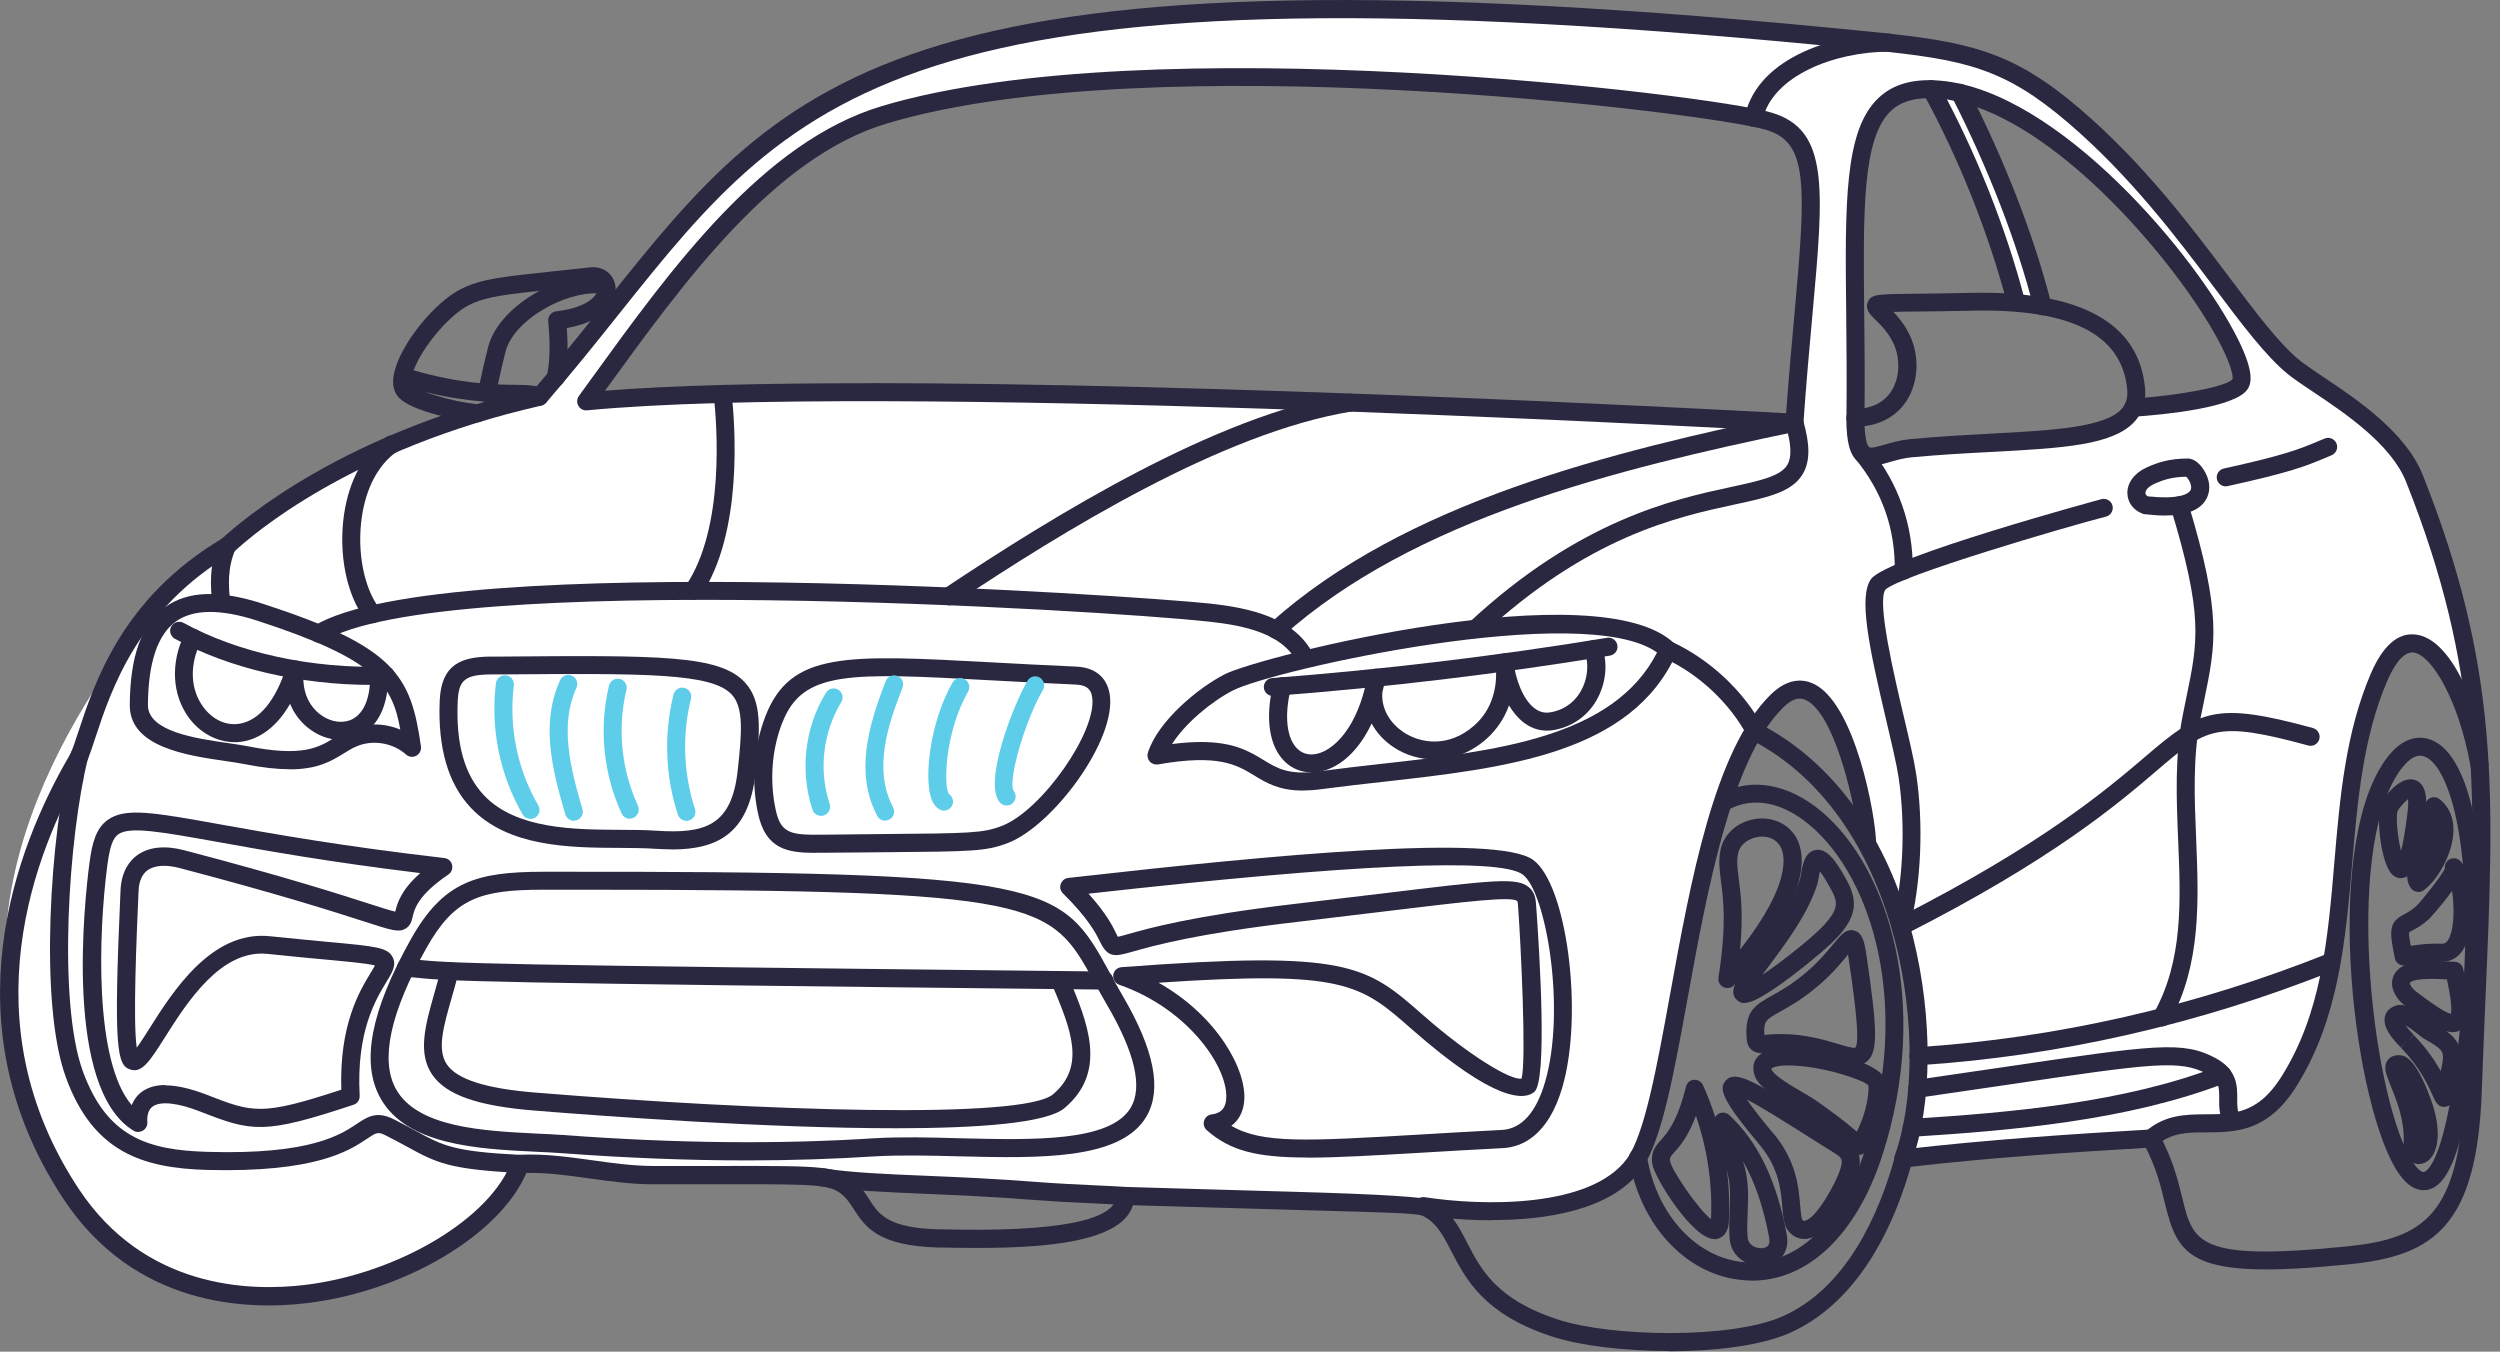<svg width="209" height="113" viewBox="0 0 209 113" fill="none" xmlns="http://www.w3.org/2000/svg">
<rect x="0" y="0" width="209" height="113" fill="#808080" stroke="none"/>
<g id="Varl&#196;&#177;k 3 1" clip-path="url(#clip0_80_9890)">
<g id="OBJECTS">
<g id="Group">
<path id="Vector" d="M14.889 48.637C14.889 48.637 -1.035 64.711 0.553 82.377C2.14 100.043 9.835 112.744 35.202 105.865C35.202 105.865 42.375 100.265 43.511 96.548L123.439 98.059L132.461 95.501L145.712 51.971L24.212 44.87L14.889 48.637Z" fill="white"/>
<path id="Vector_2" d="M201.851 39.985C200.093 35.553 193.804 32.361 191.734 30.669C187.495 27.194 182.391 17.384 173.41 9.689C167.874 4.935 164.468 4.22 156.381 3.404C65.371 -5.751 65.09 10.052 45.078 33.176C27.436 37.175 19.078 45.575 18.998 45.625C9.554 51.205 7.997 59.706 6.651 63.17C4.933 69.939 4.069 83.868 6.229 89.8C8.419 95.823 12.287 96.911 17.36 97.042C31.345 97.424 29.777 92.822 32.59 94.242C36.579 96.256 36.428 96.951 43.48 97.304C47.178 97.132 50.824 98.23 54.521 98.24C63.101 98.26 66.788 98.17 68.737 98.422C68.858 98.442 68.998 98.462 69.119 98.482C73.338 99.066 79.105 98.986 86.499 99.57C89.382 99.791 91.974 99.862 94.084 99.983C114.92 100.607 118.064 100.607 118.979 100.849C118.999 100.849 118.999 100.849 119.019 100.849C124.213 101.645 133.375 101.745 136.62 97.314C136.741 97.153 136.841 96.991 136.951 96.8C139.614 92.107 140.649 77.261 144.054 66.998C144.798 64.742 145.662 62.717 146.666 61.065C147.239 60.139 147.852 59.333 148.525 58.668C153.287 53.934 156.08 67.683 156.09 70.553C157.305 72.728 158.23 75.075 158.903 77.452C159.948 81.138 160.4 84.905 160.39 88.309C160.39 89.256 160.349 90.163 160.269 91.029C160.179 92.207 160.018 93.305 159.807 94.302C159.626 95.229 159.395 96.075 159.114 96.83L159.154 96.85C165.985 96.055 172.968 95.581 179.839 95.178C183.215 92.177 187.595 96.306 191.292 90.505C197.682 80.484 194.266 67.31 198.897 56.583C201.831 49.795 205.97 56.583 207.276 63.845C206.844 56.221 205.417 48.979 201.841 39.985H201.851ZM37.513 58.598C37.623 56.191 38.718 55.667 41.019 55.647C62.659 55.475 63.422 55.355 62.428 64.48C61.875 69.566 59.313 70.503 54.783 70.2C48.674 69.787 36.93 71.963 37.513 58.598ZM21.73 51.175C32.841 54.791 33.685 57.107 34.459 62.495C33.133 61.307 31.113 60.985 29.496 61.69C27.517 62.546 26.784 64.379 20.515 63.12C18.003 62.616 11.593 62.385 11.604 58.95C11.644 51.034 15.361 49.11 21.73 51.175ZM29.315 91.643C21.851 94.121 21.117 93.829 16.988 92.227C12.809 90.596 11.443 91.935 11.553 93.879C6.751 90.969 7.495 77.875 8.218 72.295C9.062 65.809 11.212 69.505 37.071 72.487C28.572 78.228 42.848 79.084 15.21 71.832C12.92 71.228 10.95 71.862 10.84 74.481C9.514 104.233 12.457 77.966 22.484 79.013C39.753 80.816 28.582 78.067 29.315 91.633V91.643ZM73.157 95.914C64.457 96.478 55.727 96.286 47.037 95.652C39.673 95.098 25.276 96.216 35.001 78.882C37.583 74.29 40.095 73.635 45.409 73.625C91.14 73.564 87.996 74.682 93.21 83.626C102.493 99.529 84.228 95.269 73.147 95.914H73.157ZM64.688 60.159C66.919 54.388 72.444 55.727 89.925 56.483C95.591 56.734 88.779 67.914 84.027 69.757C82.018 70.543 80.813 70.412 69.099 70.543C66.446 70.563 64.708 70.664 64.106 67.864C63.553 65.305 63.744 62.606 64.688 60.159ZM125.579 95.219C109.103 96.075 104.793 96.911 101.387 93.909C105.758 93.396 102.231 84.543 93.823 81.612C112.559 80.192 113.885 81.39 118.506 85.459C120.003 86.769 126.272 91.986 127.789 90.697C128.583 90.032 127.739 76.646 127.669 75.609C127.528 73.695 126.363 74.209 108.309 76.324C86.037 78.923 97.168 81.813 89.402 74.128C97.56 73.212 124.394 70.09 127.729 72.487C131.064 74.884 132.923 94.836 125.579 95.219ZM110.399 65.225C104.05 66.091 106.25 61.468 96.666 63.16C97.419 60.783 100.554 58.155 102.714 57.037C105.938 55.385 133.707 48.828 139.443 54.347C135.213 63.755 121.46 63.714 110.389 65.225H110.399ZM150.012 35.332C149.931 35.332 74.644 31.092 49.006 33.549C55.958 23.971 63.764 12.64 73.921 9.598C96.113 2.951 142.989 8.702 147.852 10.132C153.186 11.693 151.207 18.27 150.002 35.332H150.012ZM187.274 32.129C186.45 33.398 179.839 33.992 178.332 34.093C176.815 37.266 168.969 36.601 159.737 37.477C156.853 37.739 155.135 39.925 155.115 34.939C155.326 17.384 153.448 7.312 161.465 7.463C164.438 12.912 166.97 19.217 168.537 25.22V25.331C169.291 25.391 170.044 25.482 170.767 25.613C170.014 22.621 168.999 19.539 167.804 16.508C167.422 15.521 167.01 14.544 166.588 13.577C165.734 11.572 164.81 9.629 163.856 7.775C174.896 10.313 187.394 27.788 187.394 31.625C187.394 31.847 187.354 32.008 187.274 32.129Z" fill="white"/>
<g id="Group_2">
<path id="Vector_3" d="M139.553 112.945C135.846 112.945 132.139 112.512 129.768 111.737C124.062 109.883 122.545 106.952 121.329 104.596C120.666 103.316 120.144 102.309 119.079 101.715C118.587 101.433 117.793 101.413 108.018 101.141C104.713 101.05 100.393 100.929 94.717 100.758C93.642 104.163 86.107 104.465 78.753 104.293H78.462C73.358 104.163 72.313 102.531 71.379 101.091C71.108 100.668 70.857 100.275 70.495 99.953C69.47 99.026 68.556 98.986 60.569 99.006C58.882 99.006 56.882 99.006 54.521 99.006C52.763 99.006 51.015 98.754 49.327 98.522C47.499 98.27 45.751 98.019 44.003 98.059C41.793 103.216 33.906 107.939 25.698 108.937C20.645 109.551 11.272 109.249 5.314 100.245C-4.43 85.53 1.396 70.764 5.736 63.281C5.847 63.09 5.927 62.949 5.957 62.888C6.138 62.435 6.319 61.861 6.54 61.206C7.927 56.996 10.257 49.966 18.556 45.031C20.253 43.46 28.753 36.178 44.676 32.512C46.836 30.014 48.755 27.607 50.603 25.28C65.934 6.063 75.187 -5.519 156.451 2.659C164.599 3.475 168.216 4.25 173.902 9.115C179.216 13.667 183.185 18.945 186.379 23.195C188.6 26.146 190.518 28.705 192.216 30.095C192.678 30.467 193.392 30.951 194.216 31.505C196.968 33.338 201.117 36.117 202.544 39.713C208.974 55.888 208.532 66.242 207.788 83.404C207.688 85.852 207.577 88.44 207.477 91.2C207.075 102.551 203.438 104.988 196.406 105.693C183.094 107.043 182.1 105.19 180.964 100.506C180.643 99.167 180.271 97.666 179.397 95.964C173.128 96.327 166.427 96.78 159.737 97.545C157.687 104.646 154.171 109.45 149.55 111.465C147.169 112.502 143.351 112.965 139.533 112.965L139.553 112.945ZM94.104 99.227C100.092 99.409 104.612 99.529 108.048 99.63C115.349 99.832 119.243 100.073 119.732 100.355C121.269 101.211 121.942 102.511 122.656 103.901C123.801 106.116 125.107 108.634 130.22 110.306C134.761 111.787 144.667 111.938 148.957 110.075C154.382 107.718 157.104 101.473 158.431 96.649C158.511 96.357 158.762 96.135 159.073 96.095C166.156 95.269 173.52 94.786 179.799 94.423C180.08 94.403 180.362 94.554 180.502 94.816C181.638 96.871 182.08 98.694 182.441 100.154C183.355 103.901 183.737 105.462 196.265 104.193C202.685 103.548 205.618 101.504 205.98 91.15C206.08 88.39 206.191 85.792 206.291 83.344C207.015 66.383 207.457 56.15 201.147 40.277C199.892 37.115 195.974 34.496 193.382 32.764C192.518 32.19 191.784 31.696 191.262 31.273C189.423 29.772 187.454 27.154 185.174 24.122C182.029 19.932 178.101 14.725 172.917 10.283C167.532 5.67 164.267 4.975 156.301 4.18C75.85 -3.938 66.788 7.413 51.779 26.207C49.87 28.604 47.891 31.082 45.651 33.67C45.55 33.791 45.399 33.871 45.249 33.912C29.406 37.507 21.087 44.709 19.58 46.119C19.54 46.159 19.44 46.24 19.389 46.27C11.523 50.923 9.303 57.641 7.977 61.66C7.756 62.334 7.555 62.939 7.364 63.432C7.334 63.503 7.223 63.704 7.053 64.016C2.893 71.198 -2.702 85.348 6.58 99.388C12.086 107.708 20.816 107.99 25.528 107.416C33.344 106.459 41.09 101.806 42.787 97.042C42.888 96.75 43.159 96.558 43.46 96.538C45.52 96.437 47.569 96.73 49.548 97.001C51.186 97.233 52.884 97.465 54.541 97.475C56.902 97.475 58.902 97.475 60.589 97.475C68.958 97.465 70.033 97.465 71.53 98.814C72.032 99.268 72.354 99.771 72.665 100.265C73.459 101.504 74.212 102.672 78.512 102.773H78.803C88.357 103.004 93.26 102.058 93.35 99.953C93.371 99.55 93.702 99.227 94.104 99.227Z" fill="#292840"/>
<path id="Vector_4" d="M39.874 35.312C39.874 35.312 39.824 35.312 39.794 35.312C38.909 35.221 34.208 34.476 33.203 33.066C32.841 32.562 32.771 31.877 32.982 31.041C33.575 28.674 36.337 25.26 38.558 24.152C40.246 23.316 41.903 23.145 46.334 22.672C47.208 22.581 48.202 22.48 49.327 22.349C50.422 22.229 51.347 22.923 51.457 23.971C51.568 25.008 50.814 26.821 47.389 27.425C47.479 28.735 47.499 30.286 47.208 31.706C47.127 32.119 46.725 32.371 46.313 32.29C45.902 32.21 45.64 31.807 45.731 31.394C46.042 29.893 45.952 28.171 45.831 26.841C45.791 26.439 46.093 26.076 46.494 26.026C49.237 25.713 50.011 24.616 49.96 24.132C49.93 23.83 49.619 23.83 49.488 23.84C48.363 23.961 47.368 24.072 46.494 24.162C42.144 24.625 40.678 24.777 39.231 25.492C37.422 26.388 34.921 29.47 34.449 31.394C34.338 31.827 34.379 32.089 34.439 32.179C34.81 32.693 37.855 33.589 39.954 33.801C40.366 33.841 40.667 34.214 40.627 34.627C40.587 35.02 40.266 35.312 39.874 35.312Z" fill="#292840"/>
<path id="Vector_5" d="M40.698 33.599C40.647 33.599 40.587 33.599 40.537 33.579C40.135 33.489 39.874 33.086 39.964 32.683L40.005 32.492C40.236 31.424 40.557 29.974 40.818 28.977C41.722 25.582 46.645 22.853 50.071 23.024C50.483 23.044 50.804 23.397 50.784 23.81C50.764 24.223 50.432 24.535 50.001 24.525C47.228 24.384 42.978 26.721 42.275 29.359C42.024 30.326 41.702 31.766 41.471 32.814L41.431 33.005C41.351 33.358 41.039 33.599 40.698 33.599Z" fill="#292840"/>
<path id="Vector_6" d="M45.078 33.932C44.957 33.932 44.827 33.902 44.706 33.831C44.485 33.71 43.752 33.69 42.978 33.68C41.21 33.65 38.256 33.599 33.987 32.361C33.585 32.24 33.354 31.827 33.474 31.424C33.595 31.021 34.007 30.79 34.409 30.91C38.487 32.099 41.21 32.149 43.008 32.169C44.144 32.19 44.897 32.2 45.45 32.512C45.811 32.713 45.942 33.176 45.741 33.539C45.6 33.781 45.349 33.922 45.088 33.922L45.078 33.932Z" fill="#292840"/>
<path id="Vector_7" d="M43.48 98.059C43.48 98.059 43.45 98.059 43.44 98.059C37.493 97.757 36.488 97.203 34.047 95.873C33.535 95.591 32.952 95.279 32.239 94.917C31.596 94.594 31.465 94.675 30.671 95.209C29.174 96.206 26.402 98.039 17.33 97.807C11.865 97.656 7.766 96.286 5.505 90.062C3.225 83.787 4.24 69.606 5.907 62.989C6.008 62.586 6.42 62.334 6.821 62.445C7.223 62.546 7.464 62.959 7.364 63.362C5.726 69.878 4.812 83.747 6.922 89.548C8.911 95.007 12.257 96.155 17.37 96.296C25.97 96.548 28.481 94.856 29.838 93.95C30.722 93.366 31.485 92.852 32.912 93.567C33.645 93.94 34.238 94.262 34.76 94.544C37.051 95.793 37.905 96.266 43.501 96.548C43.913 96.568 44.234 96.921 44.214 97.344C44.194 97.747 43.862 98.059 43.46 98.059H43.48Z" fill="#292840"/>
<path id="Vector_8" d="M94.084 100.738C94.084 100.738 94.054 100.738 94.034 100.738C93.27 100.688 92.436 100.657 91.542 100.607C90.015 100.537 88.277 100.456 86.439 100.315C83.133 100.053 80.139 99.922 77.497 99.811C74.041 99.66 71.068 99.54 68.626 99.167C68.215 99.106 67.933 98.724 67.993 98.311C68.054 97.898 68.436 97.616 68.847 97.676C71.208 98.039 74.152 98.16 77.558 98.301C80.22 98.412 83.224 98.542 86.559 98.804C88.377 98.945 90.095 99.026 91.623 99.096C92.517 99.137 93.361 99.177 94.134 99.227C94.546 99.257 94.867 99.61 94.837 100.023C94.817 100.426 94.486 100.728 94.084 100.728V100.738Z" fill="#292840"/>
<path id="Vector_9" d="M124.735 102.017C121.812 102.017 119.441 101.675 118.868 101.584C118.456 101.524 118.175 101.131 118.235 100.718C118.295 100.305 118.687 100.023 119.099 100.083C123.952 100.839 132.983 101.01 136.017 96.861C137.484 94.856 138.519 89.176 139.614 83.153C141.352 73.585 143.321 62.747 147.992 58.104C149.429 56.674 150.685 56.775 151.488 57.107C155.085 58.598 156.833 68.307 156.843 70.523C156.843 70.936 156.512 71.278 156.09 71.278C155.678 71.278 155.336 70.946 155.336 70.523C155.326 68.055 153.468 59.554 150.906 58.497C150.544 58.346 149.961 58.255 149.047 59.172C144.717 63.483 142.708 74.541 141.091 83.425C139.915 89.881 138.9 95.46 137.223 97.747C134.671 101.242 129.095 101.997 124.725 101.997L124.735 102.017Z" fill="#292840"/>
<path id="Vector_10" d="M159.114 97.626C159.023 97.626 158.943 97.616 158.852 97.576C158.461 97.434 158.26 97.001 158.4 96.609C161.495 88.118 159.284 68.478 146.395 61.851C146.023 61.66 145.883 61.206 146.074 60.834C146.264 60.461 146.717 60.32 147.088 60.501C153.277 63.684 157.838 70.019 159.927 78.349C161.595 84.986 161.555 92.358 159.817 97.122C159.706 97.424 159.415 97.616 159.114 97.616V97.626Z" fill="#292840"/>
<path id="Vector_11" d="M179.849 95.934C179.638 95.934 179.437 95.843 179.287 95.682C179.015 95.37 179.036 94.896 179.347 94.614C180.974 93.174 182.753 93.164 184.481 93.154C186.671 93.144 188.73 93.134 190.669 90.102C194.075 84.754 194.607 78.56 195.16 72.003C195.612 66.706 196.084 61.226 198.214 56.281C199.219 53.965 200.474 52.867 201.951 53.048C204.885 53.391 207.155 58.859 208.019 63.785C208.09 64.198 207.818 64.59 207.406 64.661C206.984 64.731 206.603 64.459 206.532 64.046C205.568 58.588 203.287 54.73 201.77 54.549C200.806 54.438 199.992 55.959 199.59 56.886C197.551 61.609 197.089 66.957 196.647 72.134C196.094 78.59 195.522 85.258 191.915 90.918C189.544 94.635 186.852 94.655 184.471 94.665C182.893 94.665 181.527 94.675 180.321 95.742C180.181 95.873 180 95.934 179.819 95.934H179.849Z" fill="#292840"/>
<path id="Vector_12" d="M146.445 107.053C146.224 107.053 146.003 107.053 145.772 107.023C141.05 106.66 137.122 102.501 136.198 96.911C136.128 96.498 136.409 96.115 136.821 96.045C137.233 95.974 137.615 96.256 137.685 96.669C138.489 101.574 141.854 105.22 145.883 105.522C150.132 105.834 153.91 102.339 155.919 96.135C159.807 84.13 156.542 73.393 151.308 68.992C148.987 67.038 146.566 66.575 144.486 67.692C144.125 67.884 143.662 67.753 143.472 67.38C143.281 67.008 143.411 66.554 143.783 66.363C146.405 64.963 149.499 65.507 152.282 67.844C157.898 72.567 161.444 83.969 157.356 96.609C155.216 103.206 151.177 107.063 146.445 107.063V107.053Z" fill="#292840"/>
<path id="Vector_13" d="M202.604 99.499C202.032 99.499 201.298 99.207 200.545 98.119C196.888 92.872 194.045 71.268 199.359 63.613C200.896 61.398 202.423 61.549 203.197 61.831C206.904 63.2 208.451 72.769 207.145 86.194C206.05 97.394 204.272 99.117 203.036 99.449C202.906 99.479 202.765 99.499 202.604 99.499ZM200.595 64.48C195.793 71.389 198.485 92.519 201.78 97.253C202.192 97.847 202.514 98.019 202.654 97.978C202.845 97.928 204.553 97.163 205.648 86.043C207.145 70.674 204.694 63.986 202.685 63.241C201.881 62.939 201.117 63.744 200.605 64.469L200.595 64.48Z" fill="#292840"/>
<path id="Vector_14" d="M160.379 89.055C159.988 89.055 159.656 88.753 159.626 88.35C159.596 87.937 159.917 87.574 160.329 87.544C171.973 86.779 183.496 84.15 194.577 79.728C194.959 79.577 195.401 79.758 195.552 80.151C195.702 80.534 195.522 80.977 195.13 81.128C183.908 85.61 172.234 88.279 160.43 89.055C160.41 89.055 160.4 89.055 160.379 89.055Z" fill="#292840"/>
<path id="Vector_15" d="M186.691 94.493C186.46 94.493 186.239 94.393 186.088 94.191C185.505 93.416 185.515 92.55 185.525 91.845C185.525 90.898 185.535 90.334 184.531 89.79C182.25 88.561 180.01 88.883 167.613 90.717C165.503 91.029 163.112 91.381 160.379 91.774C159.958 91.845 159.586 91.543 159.526 91.14C159.465 90.727 159.757 90.344 160.158 90.284C162.891 89.891 165.282 89.538 167.392 89.226C180.201 87.332 182.512 86.99 185.244 88.471C187.052 89.448 187.042 90.848 187.032 91.875C187.032 92.529 187.032 92.953 187.294 93.295C187.545 93.627 187.474 94.101 187.143 94.353C187.002 94.453 186.852 94.504 186.691 94.504V94.493Z" fill="#292840"/>
<path id="Vector_16" d="M159.817 95.048C159.425 95.048 159.094 94.735 159.063 94.343C159.033 93.93 159.355 93.567 159.767 93.537C168.065 93.013 177.569 92.197 185.505 89.125C185.897 88.974 186.329 89.166 186.48 89.558C186.631 89.951 186.44 90.384 186.048 90.535C177.91 93.678 168.266 94.504 159.857 95.037C159.837 95.037 159.827 95.037 159.807 95.037L159.817 95.048Z" fill="#292840"/>
<path id="Vector_17" d="M62.508 97.011C57.586 97.011 52.442 96.81 46.977 96.407C46.303 96.357 45.57 96.317 44.797 96.286C39.974 96.055 33.977 95.752 31.787 91.774C30.159 88.823 31.003 84.492 34.348 78.52C37.071 73.675 39.834 72.889 45.409 72.879C88.136 72.819 88.649 73.796 92.798 81.36C93.119 81.944 93.461 82.579 93.853 83.243C96.515 87.796 97.158 91.109 95.832 93.355C93.682 97.001 86.83 96.83 80.2 96.669C77.809 96.609 75.327 96.548 73.187 96.669C69.722 96.891 66.165 97.011 62.488 97.011H62.508ZM48.855 74.38C47.74 74.38 46.595 74.38 45.409 74.38C40.135 74.38 37.985 75.095 35.654 79.245C32.62 84.643 31.767 88.612 33.093 91.029C34.881 94.272 40.416 94.544 44.857 94.766C45.64 94.806 46.394 94.836 47.077 94.886C56.561 95.591 65.07 95.672 73.097 95.158C75.307 95.027 77.809 95.088 80.24 95.158C86.428 95.309 92.838 95.471 94.536 92.59C95.54 90.878 94.877 87.997 92.547 84.009C92.145 83.324 91.793 82.689 91.472 82.085C87.805 75.407 87.242 74.38 48.845 74.38H48.855Z" fill="#292840"/>
<path id="Vector_18" d="M92.316 82.73C38.769 82.156 37.734 82.045 34.338 81.692L33.876 81.642C33.464 81.602 33.163 81.229 33.203 80.816C33.243 80.403 33.625 80.091 34.027 80.141L34.499 80.192C37.844 80.544 38.859 80.645 92.336 81.219C92.748 81.219 93.089 81.561 93.079 81.984C93.079 82.397 92.738 82.73 92.326 82.73H92.316Z" fill="#292840"/>
<path id="Vector_19" d="M74.885 94.322C64.136 94.322 50.392 93.305 44.656 92.842C39.934 92.459 37.312 91.543 36.147 89.861C34.891 88.048 35.554 85.711 36.318 83.012C36.498 82.377 36.689 81.702 36.86 81.007C36.96 80.605 37.372 80.353 37.774 80.464C38.176 80.564 38.417 80.977 38.317 81.38C38.136 82.095 37.945 82.78 37.754 83.435C37.061 85.862 36.518 87.776 37.372 89.004C38.226 90.243 40.647 91.009 44.766 91.341C63.854 92.892 85.534 93.607 88.036 91.482C90.809 89.135 89.503 86.013 87.986 82.387L87.936 82.276C87.775 81.894 87.956 81.451 88.337 81.29C88.719 81.128 89.161 81.31 89.322 81.692L89.372 81.803C90.899 85.439 92.627 89.569 89 92.63C87.504 93.899 81.807 94.322 74.865 94.322H74.885Z" fill="#292840"/>
<path id="Vector_20" d="M24.202 64.308C23.177 64.308 21.931 64.177 20.354 63.865C19.942 63.785 19.419 63.704 18.847 63.623C15.652 63.16 10.83 62.465 10.85 58.95C10.87 54.861 11.835 52.182 13.794 50.762C15.682 49.392 18.355 49.301 21.961 50.47C33.062 54.075 34.348 56.472 35.192 62.405C35.232 62.717 35.082 63.029 34.8 63.18C34.519 63.331 34.178 63.291 33.947 63.08C32.852 62.093 31.144 61.811 29.787 62.405C29.416 62.566 29.084 62.767 28.733 62.989C27.698 63.623 26.573 64.318 24.202 64.318V64.308ZM12.367 58.95C12.367 61.156 16.396 61.74 19.068 62.123C19.681 62.213 20.223 62.294 20.655 62.375C25.307 63.311 26.653 62.485 27.949 61.68C28.331 61.438 28.733 61.196 29.195 60.995C30.551 60.411 32.118 60.431 33.464 60.995C32.791 57.208 31.385 55.103 21.509 51.89C18.435 50.893 16.134 50.913 14.688 51.97C13.171 53.068 12.387 55.415 12.367 58.94V58.95Z" fill="#292840"/>
<path id="Vector_21" d="M108.922 66.091C106.923 66.091 105.868 65.447 104.843 64.822C103.377 63.936 101.87 63.019 96.806 63.906C96.545 63.946 96.284 63.855 96.113 63.654C95.942 63.452 95.882 63.18 95.963 62.929C96.816 60.239 100.232 57.47 102.382 56.372C105.326 54.861 133.686 47.75 139.975 53.794C140.206 54.015 140.267 54.358 140.136 54.65C136.359 63.039 125.8 64.218 115.583 65.366C113.855 65.557 112.147 65.749 110.51 65.97C109.927 66.051 109.394 66.081 108.932 66.091H108.922ZM100.393 62.032C103.156 62.032 104.442 62.818 105.627 63.533C106.812 64.258 107.757 64.822 110.309 64.48C111.966 64.258 113.684 64.057 115.422 63.865C124.996 62.798 134.882 61.69 138.529 54.549C132.441 50.168 106.401 56.009 103.075 57.721C101.267 58.648 99.087 60.461 97.982 62.203C98.906 62.083 99.7 62.032 100.413 62.032H100.393Z" fill="#292840"/>
<path id="Vector_22" d="M31.103 57.258C25.076 57.258 19.128 55.868 14.617 53.401C14.256 53.199 14.115 52.746 14.316 52.373C14.517 52.011 14.969 51.87 15.341 52.071C19.912 54.579 26.06 55.919 32.239 55.727H32.259C32.661 55.727 33.002 56.05 33.012 56.462C33.022 56.876 32.701 57.228 32.279 57.238C31.887 57.248 31.495 57.258 31.103 57.258Z" fill="#292840"/>
<path id="Vector_23" d="M106.411 58.185C106.019 58.185 105.687 57.883 105.657 57.49C105.627 57.077 105.938 56.714 106.35 56.684C115.683 55.969 125.107 54.841 134.349 53.32C134.761 53.25 135.143 53.532 135.213 53.945C135.284 54.358 135.002 54.74 134.591 54.811C125.308 56.342 115.844 57.47 106.461 58.185C106.441 58.185 106.421 58.185 106.401 58.185H106.411Z" fill="#292840"/>
<path id="Vector_24" d="M19.6 62.042C18.164 62.042 16.747 61.297 15.793 60.008C14.376 58.084 14.236 55.395 15.441 52.978C15.632 52.605 16.084 52.454 16.456 52.645C16.828 52.837 16.978 53.29 16.787 53.663C15.823 55.586 15.903 57.631 16.998 59.111C17.782 60.169 18.907 60.693 20.042 60.501C21.69 60.219 23.066 58.537 23.94 55.747C24.061 55.375 24.443 55.153 24.825 55.234C25.206 55.324 25.457 55.687 25.407 56.08C25.196 57.611 25.739 59.001 26.864 59.796C27.708 60.391 28.702 60.511 29.466 60.119C30.43 59.615 30.963 58.326 30.943 56.513C30.943 56.1 31.274 55.758 31.686 55.747C32.118 55.737 32.44 56.08 32.45 56.493C32.47 59.756 31.023 60.995 30.159 61.448C28.893 62.113 27.296 61.952 25.99 61.025C25.196 60.471 24.613 59.716 24.252 58.84C22.916 61.176 21.278 61.831 20.294 61.992C20.062 62.032 19.831 62.052 19.6 62.052V62.042Z" fill="#292840"/>
<path id="Vector_25" d="M109.636 64.57C108.822 64.57 108.068 64.278 107.466 63.724C106.109 62.465 105.738 60.088 106.441 57.198C106.541 56.795 106.953 56.543 107.355 56.644C107.757 56.745 108.008 57.147 107.908 57.56C107.345 59.867 107.566 61.76 108.49 62.627C108.972 63.07 109.625 63.191 110.339 62.949C111.635 62.516 113.242 60.884 114.086 57.601C114.126 57.208 114.217 56.805 114.357 56.412C114.488 56.039 114.88 55.828 115.261 55.939C115.643 56.039 115.884 56.422 115.804 56.805C115.734 57.178 115.653 57.53 115.563 57.883C115.452 59.363 116.326 60.532 117.311 61.196C118.707 62.143 121.108 62.556 123.268 60.632C124.635 59.414 125.268 57.581 125.026 55.475C124.976 55.062 125.278 54.68 125.69 54.639C126.101 54.589 126.473 54.891 126.523 55.304C126.684 56.714 127.297 58.477 128.302 59.222C128.713 59.534 129.156 59.635 129.648 59.544C131.024 59.293 131.768 58.457 132.149 57.792C132.722 56.805 132.853 55.556 132.501 54.529C132.36 54.136 132.571 53.703 132.963 53.562C133.355 53.421 133.787 53.632 133.928 54.025C134.44 55.475 134.259 57.168 133.465 58.547C132.702 59.867 131.446 60.753 129.929 61.025C129.025 61.196 128.161 60.985 127.418 60.431C126.915 60.048 126.493 59.544 126.152 58.97C125.77 60.048 125.137 60.985 124.283 61.76C121.661 64.097 118.476 63.795 116.487 62.455C115.693 61.921 115.071 61.237 114.669 60.481C113.724 62.486 112.378 63.875 110.821 64.389C110.419 64.52 110.027 64.591 109.646 64.591L109.636 64.57Z" fill="#292840"/>
<path id="Vector_26" d="M56.139 71.006C55.687 71.006 55.215 70.986 54.722 70.956C53.868 70.895 52.884 70.895 51.849 70.885C47.68 70.865 42.496 70.835 39.371 67.541C37.463 65.527 36.589 62.516 36.76 58.568C36.89 55.536 38.558 54.911 41.009 54.891H41.783C55.184 54.781 60.198 54.74 62.307 57.087C63.704 58.638 63.563 60.955 63.171 64.58C62.609 69.707 59.987 71.016 56.139 71.016V71.006ZM38.266 58.628C38.106 62.193 38.829 64.772 40.467 66.494C43.149 69.324 47.981 69.354 51.869 69.374C52.934 69.374 53.939 69.385 54.833 69.445C58.972 69.727 61.172 69.022 61.674 64.399C62.026 61.196 62.167 59.172 61.192 58.084C59.535 56.251 53.979 56.291 41.793 56.382H41.019C38.889 56.402 38.347 56.845 38.266 58.618V58.628Z" fill="#292840"/>
<path id="Vector_27" d="M68.174 71.298C65.904 71.298 64.015 71.036 63.372 68.015C62.789 65.295 63.011 62.415 63.985 59.887C66.085 54.468 70.666 54.71 82.932 55.375C85.032 55.486 87.363 55.616 89.955 55.727C92.095 55.818 92.637 57.208 92.768 58.024C93.391 61.821 88.046 69.002 84.289 70.462C82.46 71.177 81.305 71.187 73.81 71.248C72.464 71.258 70.907 71.268 69.109 71.288H68.888C68.647 71.288 68.405 71.288 68.174 71.288V71.298ZM65.391 60.431C64.517 62.687 64.327 65.275 64.849 67.703C65.281 69.727 66.155 69.818 68.878 69.777H69.099C70.907 69.757 72.464 69.737 73.81 69.727C81.074 69.667 82.189 69.656 83.766 69.042C87.112 67.743 91.763 61.085 91.301 58.255C91.221 57.772 91 57.268 89.904 57.228C87.302 57.117 84.962 56.986 82.862 56.875C71.068 56.241 67.099 56.019 65.401 60.421L65.391 60.431Z" fill="#292840"/>
<path id="Vector_28" d="M44.344 68.458C44.083 68.458 43.832 68.327 43.691 68.085C41.783 64.792 40.989 60.894 41.461 57.117C41.511 56.704 41.893 56.412 42.305 56.462C42.717 56.513 43.008 56.895 42.958 57.309C42.526 60.763 43.249 64.318 44.998 67.33C45.208 67.692 45.088 68.156 44.726 68.357C44.606 68.428 44.475 68.458 44.344 68.458Z" fill="#5DCDEA"/>
<path id="Vector_29" d="M47.981 68.619C47.66 68.619 47.358 68.408 47.258 68.075C46.113 64.198 45.209 60.421 46.826 56.865C46.997 56.483 47.449 56.322 47.821 56.493C48.202 56.664 48.363 57.117 48.192 57.49C46.796 60.572 47.63 64.047 48.694 67.642C48.815 68.045 48.584 68.458 48.182 68.579C48.112 68.599 48.041 68.609 47.971 68.609L47.981 68.619Z" fill="#5DCDEA"/>
<path id="Vector_30" d="M52.653 68.448C52.371 68.448 52.1 68.287 51.97 68.005C50.432 64.681 50.061 60.884 50.915 57.319C51.015 56.916 51.417 56.664 51.819 56.755C52.221 56.855 52.472 57.258 52.371 57.661C51.598 60.894 51.94 64.339 53.336 67.36C53.507 67.743 53.336 68.186 52.964 68.367C52.864 68.418 52.753 68.438 52.653 68.438V68.448Z" fill="#5DCDEA"/>
<path id="Vector_31" d="M57.385 68.619C57.073 68.619 56.772 68.418 56.671 68.106C55.616 64.903 55.486 61.337 56.31 58.054C56.41 57.651 56.822 57.399 57.224 57.51C57.626 57.611 57.867 58.024 57.766 58.426C57.013 61.428 57.133 64.691 58.098 67.632C58.228 68.025 58.017 68.458 57.616 68.589C57.535 68.619 57.455 68.629 57.375 68.629L57.385 68.619Z" fill="#5DCDEA"/>
<path id="Vector_32" d="M68.636 68.206C68.325 68.206 68.024 68.005 67.923 67.692C66.858 64.469 67.27 60.813 69.048 57.913C69.269 57.56 69.731 57.45 70.083 57.661C70.435 57.883 70.545 58.346 70.334 58.698C68.797 61.216 68.425 64.399 69.36 67.209C69.49 67.602 69.279 68.035 68.878 68.166C68.797 68.196 68.717 68.206 68.636 68.206Z" fill="#5DCDEA"/>
<path id="Vector_33" d="M74.001 68.609C73.73 68.609 73.469 68.468 73.338 68.206C71.46 64.671 72.575 60.703 74.052 56.936C74.202 56.543 74.644 56.362 75.026 56.513C75.418 56.664 75.609 57.107 75.448 57.49C74.192 60.683 72.997 64.349 74.664 67.491C74.855 67.864 74.725 68.317 74.353 68.508C74.242 68.569 74.122 68.599 74.001 68.599V68.609Z" fill="#5DCDEA"/>
<path id="Vector_34" d="M78.934 67.773C78.823 67.773 78.713 67.753 78.602 67.692C78.251 67.521 77.98 67.169 77.819 66.645C77.286 64.923 77.718 60.441 79.627 57.067C79.838 56.704 80.29 56.573 80.652 56.785C81.014 56.986 81.144 57.45 80.933 57.812C78.954 61.307 78.894 65.718 79.316 66.373C79.637 66.575 79.768 66.998 79.597 67.34C79.466 67.612 79.195 67.763 78.914 67.763L78.934 67.773Z" fill="#5DCDEA"/>
<path id="Vector_35" d="M84.158 67.34C83.937 67.34 83.726 67.249 83.575 67.068C82.209 65.467 84.61 59.152 85.896 56.916C86.107 56.553 86.559 56.432 86.921 56.644C87.282 56.855 87.403 57.319 87.192 57.671C85.575 60.481 84.269 65.316 84.731 66.101C85.002 66.413 84.962 66.887 84.64 67.159C84.5 67.28 84.329 67.34 84.158 67.34Z" fill="#5DCDEA"/>
<path id="Vector_36" d="M18.505 51.165C18.134 51.165 17.812 50.883 17.762 50.51C17.581 49.07 17.471 47.186 18.304 45.323C18.475 44.94 18.917 44.769 19.299 44.94C19.681 45.111 19.852 45.555 19.681 45.937C18.998 47.458 19.098 49.08 19.249 50.319C19.299 50.732 19.008 51.114 18.596 51.165C18.566 51.165 18.535 51.165 18.495 51.165H18.505Z" fill="#292840"/>
<path id="Vector_37" d="M109.123 55.828C108.842 55.828 108.581 55.677 108.45 55.405C107.244 52.947 104.01 52.283 100.996 51.96C92.024 50.983 36.82 47.65 27.035 53.612C26.673 53.824 26.211 53.713 26 53.36C25.779 53.008 25.899 52.535 26.251 52.323C36.98 45.797 95.229 49.815 101.166 50.46C104.381 50.812 108.269 51.608 109.806 54.74C109.987 55.113 109.836 55.566 109.465 55.747C109.354 55.798 109.244 55.828 109.133 55.828H109.123Z" fill="#292840"/>
<path id="Vector_38" d="M109.324 96.77C105.105 96.77 102.864 96.226 100.885 94.484C100.664 94.282 100.574 93.98 100.664 93.688C100.755 93.406 100.996 93.194 101.297 93.164C102.04 93.073 102.422 92.691 102.503 91.956C102.784 89.397 99.439 84.371 93.571 82.327C93.23 82.206 93.029 81.874 93.069 81.511C93.109 81.148 93.401 80.887 93.762 80.856C112.77 79.426 114.207 80.685 118.969 84.865C122.826 88.259 126.383 90.384 127.207 90.163C127.608 88.591 127.156 79.144 126.905 75.669C126.885 75.397 126.845 75.337 126.845 75.337C126.413 74.904 122.666 75.357 115.844 76.183C113.744 76.435 111.283 76.737 108.38 77.079C100.001 78.056 96.435 79.064 94.727 79.547C93.26 79.96 92.647 80.131 91.984 78.772C91.653 78.097 91.04 76.838 88.86 74.682C88.649 74.481 88.578 74.169 88.679 73.897C88.779 73.625 89.02 73.423 89.312 73.393L90.316 73.282C106.33 71.48 125.107 69.687 128.161 71.882C131.004 73.927 132.4 84.774 130.612 90.898C129.427 94.947 127.247 95.904 125.619 95.984C123.088 96.115 120.837 96.246 118.838 96.367C114.799 96.599 111.745 96.78 109.324 96.78V96.77ZM102.935 94.111C105.496 95.622 109.214 95.4 118.748 94.846C120.747 94.725 122.997 94.594 125.539 94.463C127.186 94.383 128.412 93.033 129.166 90.465C130.944 84.382 129.236 74.511 127.287 73.101C125.328 71.691 113.122 72.235 91 74.713C92.517 76.395 93.039 77.462 93.34 78.097C93.381 78.167 93.421 78.248 93.451 78.318C93.642 78.278 93.973 78.187 94.325 78.087C96.073 77.593 99.72 76.566 108.219 75.569C111.122 75.226 113.584 74.934 115.673 74.682C124.886 73.564 126.805 73.333 127.809 74.169C128.281 74.561 128.382 75.095 128.412 75.559C128.734 79.98 129.356 90.364 128.271 91.281C127.458 91.976 125.037 92.207 118.014 86.033C113.734 82.266 112.408 81.108 96.857 82.156C101.729 84.895 104.291 89.468 104.01 92.117C103.919 92.983 103.547 93.668 102.945 94.111H102.935Z" fill="#292840"/>
<path id="Vector_39" d="M11.553 94.635C11.423 94.635 11.282 94.594 11.162 94.524C5.345 90.999 7.063 75.297 7.474 72.184C7.695 70.472 8.027 69.264 8.981 68.559C10.448 67.491 12.779 67.904 18.425 68.921C22.705 69.687 28.562 70.744 37.151 71.731C37.463 71.772 37.724 71.993 37.794 72.305C37.865 72.618 37.744 72.93 37.483 73.111C34.921 74.844 34.65 76.012 34.499 76.636C34.419 76.979 34.318 77.402 33.886 77.643C33.324 77.966 32.761 77.784 30.42 77.029C27.979 76.243 23.448 74.783 15.009 72.567C13.854 72.265 12.899 72.336 12.327 72.759C11.865 73.101 11.614 73.685 11.583 74.521C11.423 78.197 11.101 85.399 11.433 87.584C11.744 87.161 12.146 86.527 12.498 85.973C14.437 82.901 17.692 77.764 22.554 78.268C24.513 78.469 26.11 78.62 27.396 78.741C31.455 79.114 32.409 79.205 32.831 80.03C33.163 80.685 32.781 81.32 32.289 82.115C31.415 83.556 29.777 86.245 30.069 91.603C30.089 91.945 29.878 92.258 29.556 92.358C22.052 94.846 21.107 94.635 16.727 92.922C14.848 92.187 13.402 92.036 12.759 92.509C12.427 92.751 12.277 93.194 12.317 93.819C12.337 94.101 12.196 94.363 11.955 94.514C11.835 94.584 11.704 94.624 11.563 94.624L11.553 94.635ZM13.834 90.737C14.778 90.737 15.923 90.999 17.26 91.512C21.157 93.033 21.841 93.295 28.532 91.099C28.361 85.661 30.059 82.85 30.993 81.32C31.113 81.118 31.254 80.897 31.345 80.715C30.742 80.544 29.165 80.403 27.246 80.222C25.96 80.101 24.352 79.96 22.393 79.748C18.465 79.325 15.632 83.807 13.764 86.758C12.548 88.672 11.885 89.73 10.91 89.417C9.785 89.065 9.474 87.826 10.076 74.43C10.147 72.809 10.86 71.953 11.433 71.52C12.397 70.805 13.764 70.654 15.391 71.077C23.87 73.302 28.431 74.773 30.882 75.559C31.867 75.881 32.641 76.123 33.042 76.213C33.203 75.549 33.494 74.441 35.132 72.99C27.497 72.064 22.142 71.097 18.164 70.382C13.432 69.536 10.82 69.062 9.876 69.757C9.423 70.09 9.172 70.815 8.971 72.356C8.238 77.956 7.846 88.702 11.011 92.388C11.192 91.935 11.473 91.553 11.865 91.271C12.377 90.898 13.03 90.707 13.834 90.707V90.737Z" fill="#292840"/>
<path id="Vector_40" d="M180.974 43.097C180.472 43.097 179.91 43.057 179.297 42.986C179.236 42.986 179.176 42.966 179.126 42.946C178.362 42.664 177.87 42.02 177.85 41.254C177.82 40.348 178.463 39.512 179.548 39.038C180.332 38.696 181.296 38.333 182.903 38.333C183.526 38.333 184.069 38.938 184.37 39.512C184.812 40.348 184.802 41.214 184.35 41.879C183.797 42.694 182.692 43.097 180.985 43.097H180.974ZM179.578 41.496C181.979 41.758 183.004 41.355 183.155 40.922C183.275 40.569 182.964 40.025 182.763 39.854C181.527 39.874 180.824 40.136 180.151 40.428C179.558 40.69 179.347 41.012 179.357 41.214C179.357 41.335 179.437 41.435 179.578 41.506V41.496Z" fill="#292840"/>
<path id="Vector_41" d="M180.723 85.802C180.603 85.802 180.472 85.771 180.362 85.711C180 85.51 179.869 85.046 180.07 84.684C182.512 80.282 182.311 75.367 182.09 70.16C181.949 66.746 181.808 63.211 182.471 59.826C182.582 59.283 182.682 58.769 182.783 58.285C183.757 53.592 184.199 51.447 181.477 42.473C181.356 42.07 181.577 41.647 181.979 41.526C182.371 41.405 182.793 41.627 182.923 42.03C185.746 51.376 185.254 53.783 184.26 58.588C184.159 59.071 184.059 59.575 183.948 60.118C183.315 63.331 183.456 66.766 183.597 70.1C183.808 75.287 184.029 80.655 181.386 85.419C181.246 85.671 180.995 85.812 180.723 85.812V85.802Z" fill="#292840"/>
<path id="Vector_42" d="M146.737 61.931C146.465 61.931 146.204 61.79 146.074 61.529C144.617 58.789 142.025 56.352 139.132 55.022C138.75 54.851 138.589 54.398 138.76 54.025C138.931 53.642 139.383 53.481 139.764 53.652C142.949 55.123 145.802 57.802 147.41 60.824C147.601 61.196 147.47 61.649 147.098 61.841C146.988 61.901 146.867 61.931 146.747 61.931H146.737Z" fill="#292840"/>
<path id="Vector_43" d="M150.012 36.097C150.012 36.097 150.002 36.097 149.992 36.097H149.851C142.095 35.664 73.368 31.978 49.076 34.304C48.785 34.335 48.494 34.184 48.353 33.922C48.202 33.66 48.222 33.348 48.393 33.106L49.408 31.706C56.149 22.39 63.794 11.844 73.71 8.873C96.013 2.196 142.909 7.886 148.073 9.407C152.925 10.827 152.483 15.682 151.519 26.318C151.278 28.956 151.006 31.958 150.765 35.392C150.735 35.785 150.404 36.097 150.012 36.097ZM72.424 32.028C101.689 32.028 141.573 34.123 149.319 34.546C149.55 31.404 149.801 28.644 150.022 26.187C151.006 15.36 151.147 11.885 147.651 10.857C142.547 9.357 96.183 3.716 74.142 10.324C64.708 13.154 57.234 23.487 50.623 32.602L50.583 32.663C56.249 32.21 63.895 32.038 72.424 32.038V32.028Z" fill="#292840"/>
<path id="Vector_44" d="M146.616 10.606C146.566 10.606 146.506 10.606 146.445 10.585C146.043 10.495 145.782 10.092 145.873 9.679C146.998 4.643 153.689 2.81 157.908 2.81C158.32 2.81 158.662 3.152 158.662 3.565C158.662 3.978 158.32 4.321 157.908 4.321C153.407 4.321 148.173 6.315 147.349 10.011C147.269 10.364 146.958 10.606 146.616 10.606Z" fill="#292840"/>
<path id="Vector_45" d="M156.421 38.938C156.039 38.938 155.688 38.847 155.356 38.605C154.653 38.081 154.362 37.014 154.352 34.939C154.352 34.526 154.683 34.184 155.095 34.184C156.482 34.174 157.536 33.64 158.149 32.643C158.832 31.535 158.883 29.943 158.28 28.674C157.828 27.748 157.195 27.123 156.773 26.721C156.351 26.308 155.909 25.874 156.14 25.28C156.411 24.595 156.843 24.585 160.138 24.555C161.284 24.545 162.771 24.525 164.699 24.485C173.811 24.263 178.754 26.922 179.317 32.351C179.427 33.459 179.166 34.405 178.533 35.151C176.755 37.235 172.475 37.457 166.558 37.779C164.398 37.89 162.168 38.011 159.797 38.233C159.144 38.293 158.531 38.474 157.988 38.625C157.446 38.786 156.914 38.938 156.411 38.938H156.421ZM155.879 35.634C155.949 37.034 156.18 37.326 156.261 37.386C156.421 37.507 157.084 37.306 157.577 37.165C158.149 36.994 158.873 36.792 159.666 36.712C162.067 36.49 164.418 36.359 166.488 36.248C171.611 35.976 176.042 35.735 177.398 34.154C177.77 33.72 177.9 33.197 177.83 32.492C177.358 27.909 173.048 25.774 164.75 25.975C162.811 26.015 161.314 26.036 160.169 26.046C159.445 26.046 158.802 26.056 158.29 26.076C158.722 26.529 159.244 27.164 159.646 28C160.48 29.742 160.4 31.867 159.445 33.418C158.682 34.657 157.436 35.422 155.889 35.624L155.879 35.634Z" fill="#292840"/>
<path id="Vector_46" d="M155.105 35.694C154.693 35.694 154.352 35.352 154.362 34.929C154.402 31.766 154.362 28.795 154.342 26.177C154.241 16.951 154.181 10.847 157.074 8.158C158.31 7.01 159.998 6.547 162.248 6.748C172.023 7.594 183.657 21.342 187.153 28.473C188.459 31.132 188.208 32.059 187.906 32.522C186.902 34.093 180.914 34.667 178.383 34.838C177.971 34.869 177.609 34.556 177.579 34.133C177.549 33.72 177.86 33.358 178.282 33.328C182.361 33.046 186.189 32.3 186.641 31.696C186.721 31.444 186.45 29.782 183.988 25.995C179.608 19.237 170.175 8.944 162.118 8.239C160.319 8.088 159.003 8.41 158.099 9.256C155.688 11.492 155.758 17.636 155.849 26.146C155.879 28.775 155.909 31.746 155.869 34.929C155.869 35.342 155.527 35.674 155.115 35.674L155.105 35.694Z" fill="#292840"/>
<path id="Vector_47" d="M158.923 78.197C158.863 78.197 158.792 78.197 158.732 78.177C158.33 78.076 158.089 77.664 158.189 77.261C159.114 73.675 159.315 68.972 158.722 64.993C158.561 63.895 158.139 62.143 157.707 60.29C156.24 54.075 155.356 49.886 156.421 48.405C157.727 46.592 175.509 41.778 175.69 41.727C176.082 41.627 176.504 41.868 176.604 42.271C176.705 42.674 176.464 43.087 176.062 43.188C172.606 44.074 158.712 48.163 157.617 49.301C156.893 50.309 158.37 56.563 159.164 59.927C159.626 61.891 160.028 63.593 160.199 64.751C160.822 68.921 160.611 73.856 159.636 77.623C159.546 77.966 159.244 78.187 158.903 78.187L158.923 78.197Z" fill="#292840"/>
<path id="Vector_48" d="M186.068 40.66C185.726 40.66 185.415 40.418 185.335 40.066C185.244 39.663 185.505 39.26 185.907 39.169C191.041 38.041 192.186 37.558 193.784 36.893L194.346 36.661C194.728 36.5 195.17 36.692 195.331 37.074C195.491 37.457 195.301 37.9 194.919 38.061L194.366 38.293C192.699 38.988 191.493 39.481 186.229 40.64C186.178 40.65 186.118 40.66 186.068 40.66Z" fill="#292840"/>
<path id="Vector_49" d="M123.329 53.35C123.128 53.35 122.927 53.27 122.776 53.108C122.495 52.806 122.515 52.323 122.816 52.041C132.049 43.45 139.985 41.727 144.727 40.71C147.128 40.186 148.856 39.814 149.419 38.867C149.801 38.222 149.761 37.165 149.288 35.543C149.168 35.14 149.399 34.727 149.801 34.607C150.203 34.486 150.614 34.717 150.735 35.12C151.338 37.205 151.328 38.595 150.705 39.633C149.811 41.143 147.802 41.576 145.039 42.171C140.156 43.228 132.772 44.83 123.831 53.139C123.69 53.27 123.499 53.34 123.319 53.34L123.329 53.35Z" fill="#292840"/>
<path id="Vector_50" d="M159.154 48.465H159.144C158.722 48.465 158.39 48.113 158.4 47.7C158.451 44.225 157.356 41.103 155.135 38.394C154.874 38.071 154.914 37.598 155.236 37.326C155.557 37.064 156.029 37.105 156.301 37.427C158.712 40.368 159.958 43.933 159.907 47.71C159.907 48.123 159.566 48.455 159.154 48.455V48.465Z" fill="#292840"/>
<path id="Vector_51" d="M79.326 50.601C79.085 50.601 78.844 50.48 78.693 50.268C78.462 49.916 78.562 49.453 78.904 49.221C88.106 43.097 101.619 34.738 112.73 32.915C113.142 32.854 113.523 33.126 113.594 33.539C113.664 33.952 113.383 34.335 112.971 34.405C102.141 36.188 88.82 44.427 79.738 50.48C79.607 50.56 79.466 50.611 79.326 50.611V50.601Z" fill="#292840"/>
<path id="Vector_52" d="M57.947 50.158C57.806 50.158 57.656 50.117 57.525 50.027C57.184 49.795 57.093 49.322 57.324 48.979C60.609 44.135 59.946 35.543 59.665 33.026C59.615 32.612 59.916 32.24 60.328 32.19C60.74 32.149 61.112 32.441 61.162 32.854C61.453 35.503 62.147 44.558 58.57 49.825C58.419 50.037 58.188 50.158 57.947 50.158Z" fill="#292840"/>
<path id="Vector_53" d="M106.692 53.411C106.481 53.411 106.28 53.33 106.129 53.159C105.848 52.847 105.878 52.373 106.19 52.091C117.452 41.989 134.631 37.769 149.861 34.597C150.273 34.516 150.665 34.778 150.755 35.181C150.835 35.594 150.574 35.986 150.172 36.077C135.143 39.209 118.185 43.369 107.204 53.219C107.064 53.35 106.883 53.411 106.702 53.411H106.692Z" fill="#292840"/>
<path id="Vector_54" d="M31.144 52.101C30.923 52.101 30.692 52.001 30.551 51.809C28.974 49.775 28.28 46.31 28.763 42.996C29.185 40.146 30.43 37.86 32.279 36.541C32.62 36.299 33.093 36.379 33.324 36.722C33.565 37.064 33.484 37.538 33.143 37.779C31.636 38.847 30.601 40.781 30.25 43.218C29.828 46.099 30.42 49.181 31.736 50.883C31.988 51.215 31.927 51.688 31.606 51.94C31.465 52.051 31.304 52.101 31.144 52.101Z" fill="#292840"/>
<path id="Vector_55" d="M144.406 82.599C144.295 82.599 144.185 82.579 144.084 82.528C143.783 82.387 143.612 82.055 143.662 81.733C144.356 77.331 144.074 75.216 143.873 73.665C143.753 72.718 143.652 71.963 143.833 71.067C144.104 69.717 145.25 68.7 146.737 68.468C148.193 68.246 149.54 68.881 150.193 70.069C150.986 71.54 151.368 75.085 144.978 82.347C144.828 82.518 144.627 82.599 144.416 82.599H144.406ZM147.299 69.939C147.179 69.939 147.068 69.939 146.958 69.969C146.305 70.069 145.481 70.492 145.3 71.369C145.169 72.013 145.25 72.587 145.36 73.464C145.521 74.692 145.752 76.415 145.471 79.386C149.861 73.796 149.198 71.429 148.856 70.795C148.515 70.16 147.872 69.939 147.289 69.939H147.299Z" fill="#292840"/>
<path id="Vector_56" d="M145.832 83.858C145.571 83.858 145.4 83.757 145.24 83.626C144.406 82.951 145.3 81.733 145.883 80.917C146.154 80.544 146.435 80.172 146.717 79.779C148.213 77.775 149.751 75.71 150.494 73.444C150.514 73.363 150.534 73.232 150.564 73.081C150.685 72.336 150.866 71.208 151.79 71.057C152.614 70.926 153.347 71.651 154.422 73.655C155.356 75.418 155.155 76.636 153.648 78.308C153.006 79.023 151.278 80.484 149.64 81.713C147.41 83.374 146.405 83.848 145.832 83.848V83.858ZM152.142 72.839C152.101 73.021 152.071 73.212 152.051 73.323C152.011 73.575 151.971 73.786 151.931 73.917C151.117 76.425 149.419 78.691 147.932 80.695C147.731 80.967 147.53 81.239 147.329 81.501C149.057 80.343 151.659 78.258 152.523 77.301C153.739 75.951 153.638 75.397 153.086 74.37C152.644 73.554 152.342 73.091 152.131 72.839H152.142Z" fill="#292840"/>
<path id="Vector_57" d="M155.025 89.105C154.492 89.105 153.88 88.924 153.186 88.712C151.85 88.309 150.012 87.766 147.591 88.028C147.279 88.058 146.807 88.078 146.445 87.776C146.074 87.474 146.043 87.03 146.023 86.879C145.843 84.613 146.616 84.069 148.113 83.243C148.876 82.82 149.821 82.297 151.046 81.249C152.071 80.373 152.764 79.527 153.277 78.912C153.9 78.157 154.342 77.603 155.025 77.795C155.708 77.986 155.869 78.751 156.029 79.819C156.984 86.265 156.994 87.937 156.08 88.733C155.768 89.004 155.417 89.105 155.025 89.105ZM148.876 86.446C150.906 86.446 152.493 86.93 153.618 87.262C154.171 87.423 154.924 87.655 155.105 87.584C155.577 87.071 154.874 82.327 154.533 80.051C154.523 79.96 154.502 79.879 154.492 79.809C154.472 79.829 154.452 79.859 154.432 79.879C153.92 80.504 153.146 81.441 152.011 82.407C150.665 83.546 149.61 84.14 148.836 84.563C147.651 85.228 147.43 85.338 147.5 86.517C147.972 86.466 148.424 86.446 148.856 86.446H148.876Z" fill="#292840"/>
<path id="Vector_58" d="M155.397 96.548C155.206 96.548 155.015 96.468 154.874 96.337C153.679 95.178 152.282 94.171 150.956 93.245C150.735 93.094 150.393 92.892 150.002 92.66C148.314 91.673 146.988 90.847 146.676 89.881C146.365 88.934 146.807 88.138 147.832 87.796C150.092 87.04 157.024 88.541 157.617 90.253C157.948 91.22 157.496 94.02 156.029 96.216C155.909 96.397 155.708 96.528 155.487 96.548C155.457 96.548 155.437 96.548 155.407 96.548H155.397ZM148.083 89.327C148.083 89.327 148.083 89.367 148.103 89.407C148.264 89.911 150.012 90.918 150.755 91.351C151.187 91.603 151.569 91.825 151.82 92.006C152.945 92.802 154.131 93.647 155.226 94.604C156.14 92.842 156.271 91.059 156.19 90.737C155.829 90.294 152.383 89.115 149.64 89.075C148.495 89.045 148.153 89.276 148.093 89.327H148.083Z" fill="#292840"/>
<path id="Vector_59" d="M150.846 103.578C150.414 103.578 149.992 103.407 149.65 103.075C149.138 102.581 149.077 101.836 148.997 100.899C148.887 99.529 148.736 97.656 147.108 95.712C143.934 91.925 143.672 91.029 144.265 90.344C145.069 89.427 146.606 90.344 151.82 93.637C152.563 94.111 153.337 94.594 154.101 95.078C155.216 95.773 155.808 96.548 155.286 98.23C155.105 98.804 153.337 102.994 151.298 103.518C151.147 103.558 150.996 103.578 150.846 103.578ZM148.254 94.745C150.193 97.062 150.373 99.298 150.494 100.788C150.534 101.242 150.584 101.856 150.685 101.987C150.785 102.088 150.836 102.078 150.906 102.057C151.89 101.806 153.488 98.885 153.839 97.777C154.111 96.901 153.99 96.79 153.297 96.357C152.523 95.873 151.75 95.39 151.006 94.916C149.288 93.829 147.279 92.56 146.043 91.925C146.425 92.489 147.098 93.376 148.244 94.755L148.254 94.745Z" fill="#292840"/>
<path id="Vector_60" d="M147.219 105.865C146.847 105.865 146.465 105.784 146.094 105.623C145.23 105.24 144.667 104.475 144.597 103.568C144.536 102.773 144.567 102.007 144.597 101.272C144.637 100.144 144.687 99.076 144.396 97.968C144.275 97.525 144.135 97.082 143.984 96.639C143.683 95.742 143.371 94.816 143.301 93.819C143.281 93.507 143.451 93.214 143.723 93.084C144.004 92.953 144.336 93.003 144.557 93.214C146.968 95.45 148.535 98.714 149.369 103.196C149.6 104.424 149.027 105.089 148.665 105.381C148.264 105.703 147.741 105.865 147.199 105.865H147.219ZM145.712 97.072C145.762 97.243 145.812 97.414 145.863 97.596C146.204 98.915 146.154 100.144 146.104 101.332C146.074 102.057 146.043 102.742 146.104 103.447C146.144 103.901 146.445 104.132 146.696 104.243C147.068 104.404 147.5 104.384 147.741 104.203C147.912 104.072 147.962 103.82 147.902 103.478C147.43 100.919 146.706 98.794 145.712 97.082V97.072Z" fill="#292840"/>
<path id="Vector_61" d="M143.321 103.588C141.482 103.588 138.278 98.391 138.127 97.293C137.986 96.276 138.428 95.783 138.85 95.309C139.393 94.705 140.217 93.788 140.95 90.838C141.03 90.525 141.291 90.294 141.613 90.273C141.934 90.253 142.236 90.424 142.366 90.717C143.974 94.262 144.727 98.2 144.536 102.088C144.466 103.437 143.622 103.588 143.371 103.598C143.361 103.598 143.341 103.598 143.331 103.598L143.321 103.588ZM141.774 93.295C141.111 95.058 140.427 95.823 139.975 96.327C139.604 96.75 139.574 96.78 139.624 97.092C139.764 97.837 141.955 101.101 143.04 101.916C143.17 98.996 142.738 96.055 141.784 93.295H141.774Z" fill="#292840"/>
<path id="Vector_62" d="M200.726 73.423C200.464 73.423 200.213 73.323 200.002 73.121C199.028 72.195 198.676 68.397 198.998 67.34C199.158 66.806 200.505 64.923 201.76 65.174C203.076 65.447 202.845 67.37 202.755 68.085C202.222 72.567 201.62 73.151 201.047 73.353C200.936 73.393 200.826 73.413 200.715 73.413L200.726 73.423ZM201.308 66.806C200.987 67.058 200.545 67.582 200.434 67.813C200.273 68.337 200.454 70.049 200.726 71.147C200.876 70.543 201.077 69.546 201.268 67.924C201.338 67.36 201.328 67.018 201.308 66.816V66.806Z" fill="#292840"/>
<path id="Vector_63" d="M202.162 74.561C201.931 74.561 201.71 74.461 201.569 74.269C200.896 73.403 201.429 72.295 201.821 71.49C201.921 71.278 202.022 71.097 202.072 70.936C202.454 69.777 202.675 68.579 202.735 67.37C202.745 67.088 202.916 66.836 203.177 66.716C203.438 66.595 203.729 66.635 203.96 66.816C204.754 67.451 205.156 68.388 205.106 69.536C205.035 71.449 203.729 73.655 202.594 74.441C202.464 74.531 202.313 74.572 202.172 74.572L202.162 74.561Z" fill="#292840"/>
<path id="Vector_64" d="M200.947 80.715C200.806 80.715 200.665 80.675 200.545 80.594C200.374 80.484 200.253 80.312 200.213 80.111C199.711 77.724 199.731 77.1 200.987 76.435C201.268 76.284 201.61 76.103 202.042 75.71C202.353 75.407 204.051 73.323 204.392 72.618C204.372 72.467 204.392 72.305 204.473 72.154C204.664 71.782 205.116 71.641 205.487 71.832C206.583 72.416 206.864 76.425 206.382 78.268C205.889 80.151 204.764 80.423 204.131 80.393C203.107 80.363 202.092 80.464 201.107 80.685C201.057 80.695 200.997 80.705 200.937 80.705L200.947 80.715ZM204.995 74.481C204.161 75.659 203.066 76.838 203.046 76.848C202.474 77.362 202.001 77.613 201.69 77.774C201.579 77.835 201.439 77.905 201.399 77.946C201.358 78.076 201.449 78.6 201.539 79.074C202.413 78.923 203.297 78.862 204.181 78.892C204.282 78.892 204.483 78.892 204.704 78.51C205.206 77.583 205.176 75.77 204.995 74.481Z" fill="#292840"/>
<path id="Vector_65" d="M205.015 86.285C204.131 86.285 202.936 85.52 201.117 84.13C200.374 83.566 199.942 82.82 199.972 82.135C199.992 81.612 200.273 81.148 200.756 80.836C201.61 80.282 203.086 80.302 204.654 80.383C204.865 80.383 205.045 80.403 205.206 80.403C205.548 80.403 205.849 80.655 205.919 80.987C206.663 84.231 206.613 85.52 205.739 86.084C205.518 86.225 205.277 86.295 205.005 86.295L205.015 86.285ZM202.022 82.921C203.82 84.291 204.573 84.694 204.895 84.754C204.955 84.513 204.985 83.817 204.563 81.874C203.749 81.833 202.072 81.753 201.559 82.085C201.479 82.135 201.459 82.166 201.459 82.166C201.439 82.236 201.579 82.589 202.011 82.911L202.022 82.921Z" fill="#292840"/>
<path id="Vector_66" d="M204.322 92.54C203.79 92.54 203.579 92.056 203.368 91.583C203.036 90.838 202.363 89.287 200.715 87.584L201.258 87.061L200.695 87.564C199.892 86.728 199.178 85.842 199.379 84.986C199.44 84.734 199.63 84.291 200.263 84.079C201.127 83.777 202.112 84.533 202.976 85.187C203.187 85.348 203.368 85.489 203.488 85.56C205.096 86.476 206.04 87.181 205.638 89.256C205.518 89.911 205.427 90.435 205.357 90.827C205.156 91.966 205.076 92.439 204.443 92.519C204.402 92.519 204.362 92.519 204.322 92.519V92.54ZM201.8 86.537C202.875 87.655 203.579 88.702 204.051 89.548C204.081 89.377 204.121 89.186 204.161 88.984C204.362 87.927 204.232 87.725 202.745 86.889C202.574 86.799 202.333 86.617 202.062 86.396C201.841 86.225 201.419 85.902 201.087 85.701C201.218 85.892 201.439 86.154 201.79 86.517L201.268 87.061L201.811 86.537H201.8Z" fill="#292840"/>
<path id="Vector_67" d="M202.222 97.324C202.062 97.324 201.911 97.293 201.76 97.223C201.499 97.102 200.896 96.699 200.947 95.481C201.017 93.607 200.364 92.016 199.892 90.847C199.48 89.84 199.209 89.186 199.61 88.632C199.761 88.42 200.073 88.178 200.635 88.219C200.977 88.249 201.891 88.32 203.167 91.764C204.212 94.564 203.8 96.286 203.076 96.961C202.825 97.193 202.524 97.314 202.222 97.314V97.324Z" fill="#292840"/>
<path id="Vector_68" d="M168.527 25.975C168.196 25.975 167.884 25.754 167.804 25.411C166.247 19.489 163.765 13.244 160.791 7.826C160.59 7.463 160.721 7 161.093 6.798C161.454 6.597 161.917 6.728 162.118 7.101C165.141 12.62 167.683 18.985 169.26 25.028C169.371 25.431 169.13 25.844 168.718 25.955C168.658 25.975 168.587 25.975 168.527 25.975Z" fill="#292840"/>
<path id="Vector_69" d="M170.757 26.358C170.426 26.358 170.114 26.126 170.024 25.784C168.658 20.355 166.226 14.07 163.182 8.108C162.992 7.735 163.142 7.282 163.514 7.091C163.886 6.899 164.338 7.05 164.529 7.423C167.633 13.486 170.104 19.882 171.491 25.421C171.591 25.824 171.35 26.237 170.948 26.338C170.888 26.358 170.828 26.358 170.767 26.358H170.757Z" fill="#292840"/>
<path id="Vector_70" d="M158.923 78.197C158.652 78.197 158.38 78.046 158.25 77.784C158.059 77.412 158.21 76.959 158.581 76.767C170.747 70.593 176.122 66 179.337 63.261C183.898 59.363 185.144 58.618 193.362 60.864C193.763 60.975 194.005 61.388 193.894 61.79C193.784 62.193 193.372 62.435 192.97 62.324C185.224 60.219 184.481 60.854 180.311 64.419C177.046 67.209 171.591 71.872 159.254 78.127C159.144 78.177 159.033 78.207 158.913 78.207L158.923 78.197Z" fill="#292840"/>
</g>
</g>
</g>
</g>
<defs>
<clipPath id="clip0_80_9890">
<rect width="208.2" height="112.945" fill="white"/>
</clipPath>
</defs>
</svg>
